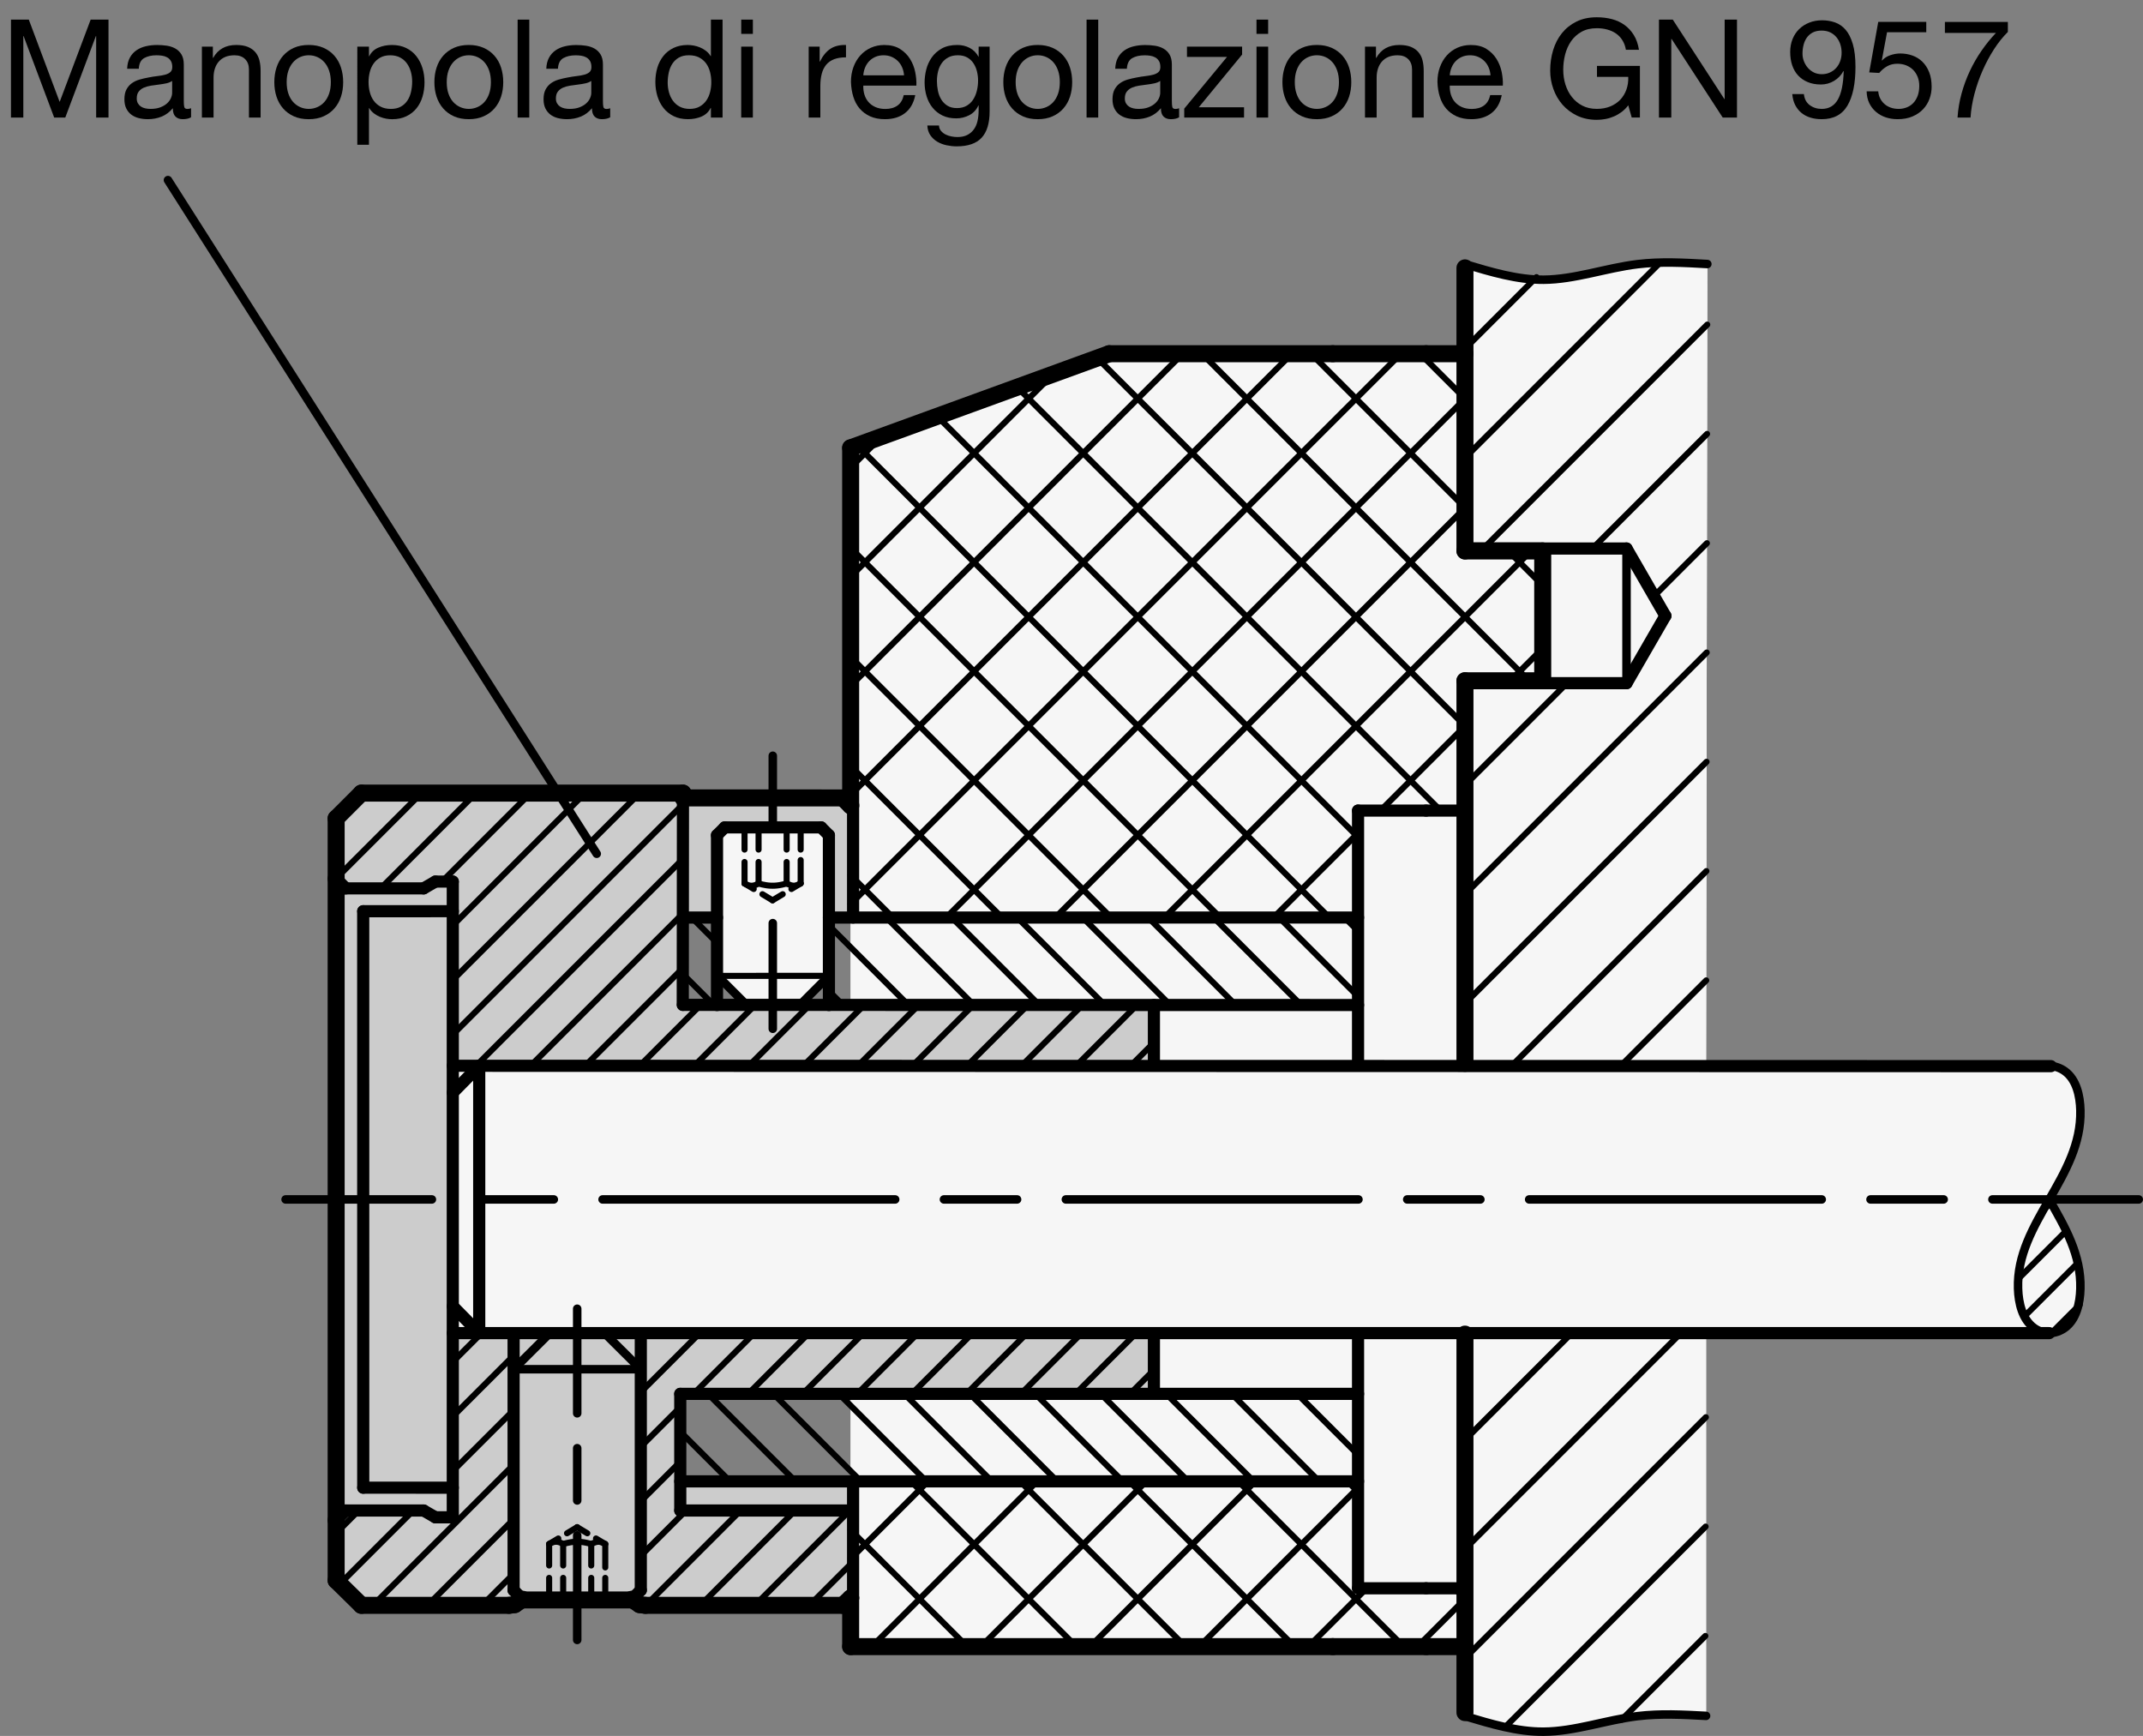 <?xml version="1.0" encoding="utf-8"?>
<!-- Generator: Adobe Illustrator 19.1.0, SVG Export Plug-In . SVG Version: 6.00 Build 0)  -->
<svg version="1.1" xmlns="http://www.w3.org/2000/svg" xmlns:xlink="http://www.w3.org/1999/xlink" x="0px" y="0px"
	 viewBox="0 0 124.992 101.24" enable-background="new 0 0 124.992 101.24" xml:space="preserve">
<rect x="0" y="0" width="124.992" height="101.24" fill="#808080" stroke="none"/>
<g id="MD_x5F_3_x5F_FUELLUNG_x5F_WS">
	<g id="POLYLINE_1_">
		<path fill="#FFFFFF" d="M85.445,77.756l0-62.35c1.422,0.474,2.896,0.778,4.39,0.906c1.445-0.065,2.879-0.288,4.275-0.666
			c1.803-0.342,3.646-0.426,5.472-0.248l-0.073,46.78l20.041-0.003c0.84,0.073,1.523,0.708,1.656,1.541
			c0.332,1.267,0.182,2.612-0.42,3.775c-0.395,0.836-0.82,1.657-1.275,2.461c0.549,0.878,1.018,1.803,1.4,2.765
			c0.406,1.029,0.526,2.148,0.347,3.239c-0.059,0.933-0.779,1.69-1.708,1.795l-20.041-0.004v22.322
			c-2.495-0.248-5.015-0.015-7.422,0.688c-2.232,0.434-4.542,0.2-6.641-0.673V77.857"/>
	</g>
	<g id="LWPOLYLINE_5_">
		<polyline fill="#FFFFFF" points="42.272,48.254 47.894,48.254 48.347,48.776 48.348,56.912 46.648,58.613 43.548,58.613 
			41.847,56.912 41.819,48.708 42.272,48.254 		"/>
	</g>
	<g id="LWPOLYLINE_6_">
		<polyline fill="#FFFFFF" points="85.445,77.756 85.445,39.702 89.98,39.702 89.98,32.132 85.445,32.132 85.445,20.628 
			83.177,20.628 77.735,20.628 64.695,20.628 49.615,26.117 49.615,62.156 26.409,62.156 26.409,77.747 49.615,77.747 
			49.615,89.794 49.615,96.03 77.735,96.03 83.177,96.03 85.445,96.03 85.445,77.888 		"/>
	</g>
</g>
<g id="MD_x5F_3_x5F_FUELLUNG_x5F_GR">
	<g id="LWPOLYLINE_3_">
		<polyline fill="#F6F6F6" points="85.445,77.756 85.445,39.702 89.98,39.702 89.98,32.132 85.445,32.132 85.445,20.628 
			83.177,20.628 77.735,20.628 64.695,20.628 49.615,26.117 49.615,62.156 26.409,62.156 26.409,77.747 49.615,77.747 
			49.615,89.794 49.615,96.03 77.735,96.03 83.177,96.03 85.445,96.03 85.445,77.888 		"/>
	</g>
	<g id="LWPOLYLINE_4_">
		<polyline fill="#F6F6F6" points="42.272,48.254 47.894,48.254 48.347,48.776 48.348,56.912 46.648,58.613 43.548,58.613 
			41.847,56.912 41.819,48.708 42.272,48.254 		"/>
	</g>
	<g id="POLYLINE">
		<path fill="#F6F6F6" d="M85.445,77.756l0-62.35c1.422,0.474,2.896,0.778,4.39,0.906c1.445-0.065,2.879-0.288,4.275-0.666
			c1.803-0.342,3.646-0.426,5.472-0.248l-0.073,46.78l20.041-0.003c0.84,0.073,1.523,0.708,1.656,1.541
			c0.332,1.267,0.182,2.612-0.42,3.775c-0.395,0.836-0.82,1.657-1.275,2.461c0.549,0.878,1.018,1.803,1.4,2.765
			c0.406,1.029,0.526,2.148,0.347,3.239c-0.059,0.933-0.779,1.69-1.708,1.795l-20.041-0.004v22.322
			c-2.495-0.248-5.015-0.015-7.422,0.688c-2.232,0.434-4.542,0.2-6.641-0.673V77.857"/>
	</g>
</g>
<g id="MD_x5F_6_x5F_COLOR_x5F_K027">
	<g id="LWPOLYLINE_2_">
		<polygon fill="#CCCCCC" points="67.303,62.156 67.303,58.613 49.161,58.613 49.036,58.613 39.867,58.604 39.834,53.511 
			41.82,53.511 41.82,48.707 42.272,48.254 47.894,48.254 48.347,48.708 48.348,53.51 49.615,53.51 49.615,46.992 49.161,46.535 
			39.834,46.534 39.834,46.253 21.08,46.254 19.606,47.728 19.606,92.175 21.08,93.623 29.537,93.623 30.024,93.581 30.522,93.309 
			33.801,93.306 36.808,93.309 37.635,93.623 38.774,93.623 40.156,93.623 40.917,93.623 49.161,93.623 49.615,93.195 
			49.615,86.392 39.677,86.392 39.677,81.29 67.303,81.29 67.303,77.747 26.409,77.747 26.409,62.156 		"/>
	</g>
</g>
<g id="MD_x5F_1_x5F_050">
	<g id="ARC">
		
			<path fill="none" stroke="#000000" stroke-width="0.709" stroke-linecap="round" stroke-linejoin="round" stroke-miterlimit="10" d="
			M19.606,87.64c0,0.25,0.203,0.454,0.454,0.454"/>
	</g>
	<g id="LINE">
		
			<line fill="none" stroke="#000000" stroke-width="0.709" stroke-linecap="round" stroke-linejoin="round" stroke-miterlimit="10" x1="19.606" y1="52.263" x2="19.606" y2="87.64"/>
	</g>
	<g id="LINE_1_">
		
			<line fill="none" stroke="#000000" stroke-width="0.709" stroke-linecap="round" stroke-linejoin="round" stroke-miterlimit="10" x1="21.186" y1="86.761" x2="21.184" y2="53.142"/>
	</g>
	<g id="LINE_2_">
		
			<line fill="none" stroke="#000000" stroke-width="0.709" stroke-linecap="round" stroke-linejoin="round" stroke-miterlimit="10" x1="26.411" y1="53.14" x2="21.186" y2="53.142"/>
	</g>
	<g id="LINE_3_">
		
			<line fill="none" stroke="#000000" stroke-width="0.709" stroke-linecap="round" stroke-linejoin="round" stroke-miterlimit="10" x1="30.522" y1="93.309" x2="29.956" y2="92.742"/>
	</g>
	<g id="LINE_4_">
		
			<line fill="none" stroke="#000000" stroke-width="0.709" stroke-linecap="round" stroke-linejoin="round" stroke-miterlimit="10" x1="37.375" y1="92.742" x2="36.808" y2="93.309"/>
	</g>
	<g id="LINE_6_">
		
			<line fill="none" stroke="#000000" stroke-width="0.709" stroke-linecap="round" stroke-linejoin="round" stroke-miterlimit="10" x1="37.375" y1="77.747" x2="37.375" y2="92.742"/>
	</g>
	<g id="LINE_7_">
		
			<line fill="none" stroke="#000000" stroke-width="0.709" stroke-linecap="round" stroke-linejoin="round" stroke-miterlimit="10" x1="29.956" y1="92.742" x2="29.956" y2="77.747"/>
	</g>
	<g id="LINE_8_">
		
			<line fill="none" stroke="#000000" stroke-width="0.709" stroke-linecap="round" stroke-linejoin="round" stroke-miterlimit="10" x1="25.396" y1="51.413" x2="24.708" y2="51.81"/>
	</g>
	<g id="LINE_9_">
		
			<line fill="none" stroke="#000000" stroke-width="0.709" stroke-linecap="round" stroke-linejoin="round" stroke-miterlimit="10" x1="20.173" y1="51.81" x2="24.708" y2="51.81"/>
	</g>
	<g id="LINE_10_">
		
			<line fill="none" stroke="#000000" stroke-width="0.709" stroke-linecap="round" stroke-linejoin="round" stroke-miterlimit="10" x1="20.173" y1="51.81" x2="19.606" y2="51.243"/>
	</g>
	<g id="LINE_14_">
		
			<line fill="none" stroke="#000000" stroke-width="0.709" stroke-linecap="round" stroke-linejoin="round" stroke-miterlimit="10" x1="26.409" y1="51.413" x2="25.396" y2="51.413"/>
	</g>
	<g id="LINE_21_">
		
			<line fill="none" stroke="#000000" stroke-width="0.709" stroke-linecap="round" stroke-linejoin="round" stroke-miterlimit="10" x1="19.606" y1="88.66" x2="20.173" y2="88.093"/>
	</g>
	<g id="LINE_22_">
		
			<line fill="none" stroke="#000000" stroke-width="0.709" stroke-linecap="round" stroke-linejoin="round" stroke-miterlimit="10" x1="24.708" y1="88.093" x2="20.06" y2="88.093"/>
	</g>
	<g id="LINE_23_">
		
			<line fill="none" stroke="#000000" stroke-width="0.709" stroke-linecap="round" stroke-linejoin="round" stroke-miterlimit="10" x1="24.708" y1="88.093" x2="25.396" y2="88.49"/>
	</g>
	<g id="LINE_24_">
		
			<line fill="none" stroke="#000000" stroke-width="0.709" stroke-linecap="round" stroke-linejoin="round" stroke-miterlimit="10" x1="25.396" y1="88.49" x2="26.409" y2="88.49"/>
	</g>
	<g id="LINE_25_">
		
			<line fill="none" stroke="#000000" stroke-width="0.709" stroke-linecap="round" stroke-linejoin="round" stroke-miterlimit="10" x1="26.409" y1="51.413" x2="26.409" y2="88.49"/>
	</g>
	<g id="LINE_31_">
		
			<line fill="none" stroke="#000000" stroke-width="0.709" stroke-linecap="round" stroke-linejoin="round" stroke-miterlimit="10" x1="119.62" y1="62.178" x2="26.409" y2="62.156"/>
	</g>
	<g id="LINE_32_">
		
			<line fill="none" stroke="#000000" stroke-width="0.709" stroke-linecap="round" stroke-linejoin="round" stroke-miterlimit="10" x1="42.272" y1="48.254" x2="47.894" y2="48.254"/>
	</g>
	<g id="LINE_33_">
		
			<line fill="none" stroke="#000000" stroke-width="0.709" stroke-linecap="round" stroke-linejoin="round" stroke-miterlimit="10" x1="47.894" y1="48.254" x2="48.347" y2="48.708"/>
	</g>
	<g id="LINE_34_">
		
			<line fill="none" stroke="#000000" stroke-width="0.709" stroke-linecap="round" stroke-linejoin="round" stroke-miterlimit="10" x1="48.347" y1="48.708" x2="48.348" y2="58.613"/>
	</g>
	<g id="LINE_35_">
		
			<line fill="none" stroke="#000000" stroke-width="0.709" stroke-linecap="round" stroke-linejoin="round" stroke-miterlimit="10" x1="41.82" y1="58.613" x2="41.82" y2="48.707"/>
	</g>
	<g id="LINE_36_">
		
			<line fill="none" stroke="#000000" stroke-width="0.709" stroke-linecap="round" stroke-linejoin="round" stroke-miterlimit="10" x1="85.445" y1="92.628" x2="83.177" y2="92.628"/>
	</g>
	<g id="LINE_39_">
		
			<line fill="none" stroke="#000000" stroke-width="0.709" stroke-linecap="round" stroke-linejoin="round" stroke-miterlimit="10" x1="83.177" y1="47.274" x2="85.445" y2="47.274"/>
	</g>
	<g id="LINE_40_">
		
			<line fill="none" stroke="#000000" stroke-width="0.709" stroke-linecap="round" stroke-linejoin="round" stroke-miterlimit="10" x1="39.831" y1="58.604" x2="79.209" y2="58.613"/>
	</g>
	<g id="LINE_41_">
		
			<line fill="none" stroke="#000000" stroke-width="0.709" stroke-linecap="round" stroke-linejoin="round" stroke-miterlimit="10" x1="79.209" y1="77.888" x2="79.209" y2="92.628"/>
	</g>
	<g id="LINE_42_">
		
			<line fill="none" stroke="#000000" stroke-width="0.709" stroke-linecap="round" stroke-linejoin="round" stroke-miterlimit="10" x1="79.209" y1="81.29" x2="39.677" y2="81.29"/>
	</g>
	<g id="LINE_43_">
		
			<line fill="none" stroke="#000000" stroke-width="0.709" stroke-linecap="round" stroke-linejoin="round" stroke-miterlimit="10" x1="79.209" y1="86.392" x2="39.677" y2="86.392"/>
	</g>
	<g id="LINE_47_">
		
			<line fill="none" stroke="#000000" stroke-width="0.709" stroke-linecap="round" stroke-linejoin="round" stroke-miterlimit="10" x1="48.348" y1="53.511" x2="79.209" y2="53.51"/>
	</g>
	<g id="LINE_49_">
		
			<line fill="none" stroke="#000000" stroke-width="0.709" stroke-linecap="round" stroke-linejoin="round" stroke-miterlimit="10" x1="49.757" y1="93.195" x2="49.757" y2="86.392"/>
	</g>
	<g id="LINE_51_">
		
			<line fill="none" stroke="#000000" stroke-width="0.709" stroke-linecap="round" stroke-linejoin="round" stroke-miterlimit="10" x1="83.177" y1="92.628" x2="79.209" y2="92.628"/>
	</g>
	<g id="LINE_53_">
		
			<line fill="none" stroke="#000000" stroke-width="0.709" stroke-linecap="round" stroke-linejoin="round" stroke-miterlimit="10" x1="79.209" y1="47.274" x2="83.177" y2="47.274"/>
	</g>
	<g id="LINE_54_">
		
			<line fill="none" stroke="#000000" stroke-width="0.709" stroke-linecap="round" stroke-linejoin="round" stroke-miterlimit="10" x1="79.209" y1="47.274" x2="79.209" y2="62.014"/>
	</g>
	<g id="LINE_56_">
		
			<line fill="none" stroke="#000000" stroke-width="0.709" stroke-linecap="round" stroke-linejoin="round" stroke-miterlimit="10" x1="89.98" y1="32.534" x2="89.98" y2="39.337"/>
	</g>
	<g id="ARC_1_">
		
			<path fill="none" stroke="#000000" stroke-width="0.709" stroke-linecap="round" stroke-linejoin="round" stroke-miterlimit="10" d="
			M20.06,51.81c-0.25,0-0.454,0.203-0.454,0.454"/>
	</g>
	<g id="LINE_57_">
		
			<line fill="none" stroke="#000000" stroke-width="0.709" stroke-linecap="round" stroke-linejoin="round" stroke-miterlimit="10" x1="39.834" y1="46.534" x2="39.822" y2="58.604"/>
	</g>
	<g id="LINE_59_">
		
			<line fill="none" stroke="#000000" stroke-width="0.709" stroke-linecap="round" stroke-linejoin="round" stroke-miterlimit="10" x1="39.677" y1="81.29" x2="39.677" y2="88.093"/>
	</g>
	<g id="LINE_61_">
		
			<line fill="none" stroke="#000000" stroke-width="0.709" stroke-linecap="round" stroke-linejoin="round" stroke-miterlimit="10" x1="67.303" y1="58.613" x2="67.303" y2="62.014"/>
	</g>
	<g id="LINE_62_">
		
			<line fill="none" stroke="#000000" stroke-width="0.709" stroke-linecap="round" stroke-linejoin="round" stroke-miterlimit="10" x1="67.303" y1="77.888" x2="67.303" y2="81.29"/>
	</g>
	<g id="LINE_63_">
		
			<line fill="none" stroke="#000000" stroke-width="0.709" stroke-linecap="round" stroke-linejoin="round" stroke-miterlimit="10" x1="26.411" y1="86.762" x2="21.186" y2="86.761"/>
	</g>
	<g id="LINE_64_">
		
			<line fill="none" stroke="#000000" stroke-width="0.709" stroke-linecap="round" stroke-linejoin="round" stroke-miterlimit="10" x1="49.757" y1="46.917" x2="49.757" y2="53.51"/>
	</g>
	<g id="LINE_67_">
		
			<line fill="none" stroke="#000000" stroke-width="0.709" stroke-linecap="round" stroke-linejoin="round" stroke-miterlimit="10" x1="42.272" y1="48.254" x2="41.819" y2="48.708"/>
	</g>
	<g id="LINE_69_">
		
			<line fill="none" stroke="#000000" stroke-width="0.709" stroke-linecap="round" stroke-linejoin="round" stroke-miterlimit="10" x1="26.409" y1="76.181" x2="27.951" y2="77.747"/>
	</g>
	<g id="LINE_70_">
		
			<line fill="none" stroke="#000000" stroke-width="0.709" stroke-linecap="round" stroke-linejoin="round" stroke-miterlimit="10" x1="39.677" y1="88.093" x2="49.615" y2="88.093"/>
	</g>
	<g id="LINE_96_">
		
			<line fill="none" stroke="#000000" stroke-width="0.709" stroke-linecap="round" stroke-linejoin="round" stroke-miterlimit="10" x1="119.523" y1="77.747" x2="26.409" y2="77.747"/>
	</g>
	<g id="LINE_109_">
		
			<line fill="none" stroke="#000000" stroke-width="0.709" stroke-linecap="round" stroke-linejoin="round" stroke-miterlimit="10" x1="94.868" y1="39.843" x2="85.443" y2="39.843"/>
	</g>
	<g id="LINE_110_">
		
			<line fill="none" stroke="#000000" stroke-width="0.709" stroke-linecap="round" stroke-linejoin="round" stroke-miterlimit="10" x1="97.135" y1="35.916" x2="94.868" y2="39.843"/>
	</g>
	<g id="LINE_111_">
		
			<line fill="none" stroke="#000000" stroke-width="0.709" stroke-linecap="round" stroke-linejoin="round" stroke-miterlimit="10" x1="94.868" y1="31.989" x2="97.135" y2="35.916"/>
	</g>
	<g id="LINE_112_">
		
			<line fill="none" stroke="#000000" stroke-width="0.709" stroke-linecap="round" stroke-linejoin="round" stroke-miterlimit="10" x1="85.443" y1="31.989" x2="94.868" y2="31.989"/>
	</g>
	<g id="LINE_114_">
		
			<line fill="none" stroke="#000000" stroke-width="0.709" stroke-linecap="round" stroke-linejoin="round" stroke-miterlimit="10" x1="27.951" y1="62.156" x2="27.951" y2="77.747"/>
	</g>
	<g id="LINE_115_">
		
			<line fill="none" stroke="#000000" stroke-width="0.709" stroke-linecap="round" stroke-linejoin="round" stroke-miterlimit="10" x1="26.409" y1="63.722" x2="27.951" y2="62.156"/>
	</g>
	<g id="LINE_116_">
		
			<line fill="none" stroke="#000000" stroke-width="0.709" stroke-linecap="round" stroke-linejoin="round" stroke-miterlimit="10" x1="41.82" y1="53.511" x2="39.834" y2="53.511"/>
	</g>
</g>
<g id="MD_x5F_2_x5F_SCHRAFFUR">
	<g id="HATCH">
		<path fill-rule="evenodd" clip-rule="evenodd" fill="none" d="M39.831,53.51l0.011-0.754l-0.009-6.222l0-0.286L21.08,46.254
			l-1.474,1.474v3.515l0.567,0.567h4.535l0.687-0.397h1.013v10.743h40.894v-3.543H49.161h-1.533l-7.797,0V53.51L39.831,53.51z
			 M67.303,77.747H41.82l-1.918,3.543h27.402V77.747L67.303,77.747z M29.956,77.747h-3.546V88.49h-1.013l-0.687-0.397h-4.535
			l-0.567,0.567v3.515l1.474,1.448l8.945-0.042l0.498-0.272l-0.567-0.567V77.747L29.956,77.747z M49.615,88.093h-9.938V81.29
			l2.143-3.543h-4.444v14.995l-0.567,0.567l0.827,0.314h3.282h8.244l0.454-0.427V88.093L49.615,88.093z"/>
		
			<path fill="none" stroke="#000000" stroke-width="0.354" stroke-linecap="round" stroke-linejoin="round" stroke-miterlimit="10" d="
			M19.606,48.045l1.791-1.791 M19.606,51.227l4.974-4.974 M22.205,51.81l5.558-5.558 M25.784,51.413l5.162-5.162 M26.409,53.97
			l7.72-7.72 M26.409,57.152l10.903-10.903 M26.409,60.334l13.425-13.425 M27.769,62.156l12.07-12.07 M30.951,62.156l8.884-8.884
			 M34.133,62.156l5.699-5.699 M37.315,62.156l3.544-3.544 M40.497,62.156l3.544-3.544 M26.409,79.425l1.679-1.679 M43.679,62.156
			l3.543-3.543 M19.606,89.411l1.318-1.318 M26.409,82.607l3.546-3.546 M46.86,62.156l3.543-3.543 M19.817,92.382l4.289-4.289
			 M26.409,85.789l3.546-3.546 M50.042,62.156l3.543-3.543 M21.761,93.619l8.194-8.194 M24.958,93.604l4.997-4.997 M37.375,78.005
			l0.259-0.259 M37.375,81.187l3.44-3.44 M53.224,62.156l3.543-3.543 M56.406,62.156l3.543-3.543 M28.155,93.589l1.8-1.8
			 M37.375,84.369l2.302-2.302 M40.455,81.29l3.543-3.543 M59.588,62.156l3.543-3.543 M37.375,87.551l2.302-2.302 M43.637,81.29
			l3.543-3.543 M62.77,62.156l3.543-3.543 M37.375,90.733l2.64-2.64 M46.819,81.29l3.543-3.543 M65.952,62.156l1.351-1.351
			 M37.668,93.623l5.529-5.529 M40.85,93.623l5.529-5.529 M50,81.29l3.543-3.543 M53.182,81.29l3.543-3.543 M44.032,93.623
			l5.529-5.529 M56.364,81.29l3.543-3.543 M47.214,93.623l2.401-2.401 M59.546,81.29l3.543-3.543 M62.728,81.29l3.543-3.543
			 M65.91,81.29l1.393-1.393"/>
	</g>
	<g id="HATCH_1_">
		<rect x="39.831" y="53.511" fill-rule="evenodd" clip-rule="evenodd" fill="none" width="1.988" height="5.093"/>
		
			<path fill="none" stroke="#000000" stroke-width="0.354" stroke-linecap="round" stroke-linejoin="round" stroke-miterlimit="10" d="
			M41.622,58.604l-1.791-1.791 M41.82,54.983l-1.473-1.473"/>
	</g>
	<g id="HATCH_2_">
		
			<line fill="none" stroke="#000000" stroke-width="0.354" stroke-linecap="round" stroke-linejoin="round" stroke-miterlimit="10" x1="119.262" y1="70.492" x2="119.64" y2="70.114"/>
		
			<line fill="none" stroke="#000000" stroke-width="0.354" stroke-linecap="round" stroke-linejoin="round" stroke-miterlimit="10" x1="117.746" y1="74.553" x2="120.528" y2="71.772"/>
		
			<line fill="none" stroke="#000000" stroke-width="0.354" stroke-linecap="round" stroke-linejoin="round" stroke-miterlimit="10" x1="118.045" y1="76.8" x2="121.208" y2="73.638"/>
		
			<line fill="none" stroke="#000000" stroke-width="0.354" stroke-linecap="round" stroke-linejoin="round" stroke-miterlimit="10" x1="119.512" y1="77.879" x2="121.306" y2="76.085"/>
	</g>
	<g id="HATCH_3_">
		<path fill-rule="evenodd" clip-rule="evenodd" fill="none" d="M79.209,53.51l-30.861,0v5.102l30.861,0V53.51L79.209,53.51z
			 M79.209,81.29H39.677v5.102h9.484h28.573h1.474V81.29L79.209,81.29z"/>
		
			<path fill="none" stroke="#000000" stroke-width="0.354" stroke-linecap="round" stroke-linejoin="round" stroke-miterlimit="10" d="
			M42.577,86.392l-2.9-2.9 M46.395,86.392l-5.102-5.102 M50.213,86.392l-5.102-5.102 M54.032,86.392l-5.102-5.102 M57.85,86.392
			l-5.102-5.102 M61.668,86.392l-5.102-5.102 M65.487,86.392l-5.102-5.102 M69.305,86.392l-5.102-5.102 M73.124,86.392l-5.102-5.102
			 M76.942,86.392L71.84,81.29 M49.162,58.613l-0.814-0.814 M79.209,84.841l-3.551-3.551 M52.981,58.613l-4.633-4.633
			 M56.799,58.613l-5.102-5.102 M60.617,58.613l-5.102-5.102 M64.436,58.613l-5.102-5.102 M68.254,58.613l-5.102-5.102
			 M72.073,58.613L66.97,53.51 M75.891,58.613l-5.102-5.102 M79.209,58.112l-4.602-4.602 M79.209,54.294l-0.783-0.783"/>
	</g>
	<g id="HATCH_4_">
		<path fill-rule="evenodd" clip-rule="evenodd" fill="none" d="M85.445,100.085c2.288,0.937,4.813,1.132,7.217,0.555
			c2.209-0.615,4.513-0.809,6.794-0.57l0.052-22.323H85.445V100.085L85.445,100.085z M85.445,62.158l14.063,0.027l0.073-46.787
			c-1.659-0.156-3.331-0.105-4.978,0.151c-1.082,0.23-2.167,0.449-3.254,0.657c-2.003,0.175-4.02-0.098-5.904-0.799l0,16.583h9.423
			l2.267,3.927l-2.267,3.927h-9.423L85.445,62.158L85.445,62.158z"/>
		
			<path fill="none" stroke="#000000" stroke-width="0.354" stroke-linecap="round" stroke-linejoin="round" stroke-miterlimit="10" d="
			M85.445,20.335l4.172-4.172 M85.445,26.699l11.354-11.354 M86.519,31.989l13.057-13.057 M92.883,31.989l6.683-6.683
			 M85.445,45.791l5.948-5.948 M96.471,34.765l3.085-3.085 M85.445,52.155l14.101-14.101 M85.445,58.519l14.091-14.091
			 M88.164,62.164l11.362-11.362 M94.516,62.176l5-5 M85.445,83.975l6.228-6.228 M85.445,90.339l12.592-12.592 M85.445,96.703
			l14.052-14.052 M87.752,100.76l11.73-11.73 M94.58,100.295l4.886-4.886"/>
	</g>
	<g id="HATCH_5_">
		<path fill-rule="evenodd" clip-rule="evenodd" fill="none" d="M77.735,20.628H64.695l-15.08,5.489v5.85v4.535v4.535v9.071v3.543
			h28.12V20.628L77.735,20.628z M89.98,32.132h-4.535v-1.015V20.628h-2.268h-5.443V53.51h1.474v-6.236h3.969h2.268v-6.52v-1.053
			h4.535V32.132L89.98,32.132z M79.209,86.251H49.615v3.543v6.236h35.83v-3.402h-6.236V86.251L79.209,86.251z"/>
		
			<path fill="none" stroke="#000000" stroke-width="0.354" stroke-linecap="round" stroke-linejoin="round" stroke-miterlimit="10" d="
			M49.615,27.265l1.805-1.805 M49.615,33.629l11.811-11.811 M49.615,39.993L68.98,20.628 M49.615,46.357l25.729-25.729
			 M49.615,52.721l28.12-28.12 M77.735,24.602l3.973-3.973 M55.048,53.652l22.687-22.687 M61.412,53.652l16.323-16.323
			 M77.735,30.966l7.71-7.71 M77.735,37.329l7.71-7.71 M67.776,53.652l9.959-9.959 M77.735,43.693l11.561-11.561 M74.14,53.652
			l3.595-3.595 M77.735,50.057l1.474-1.474 M80.518,47.274l4.927-4.927 M88.09,39.702l1.89-1.89 M49.615,90.905l4.654-4.654
			 M50.854,96.03l9.78-9.78 M57.218,96.03l9.78-9.78 M63.582,96.03l9.78-9.78 M69.946,96.03l9.263-9.263 M76.31,96.03l3.402-3.402
			 M82.674,96.03l2.771-2.771 M50.048,96.03l-0.433-0.433 M56.412,96.03l-6.797-6.797 M62.776,96.03l-9.78-9.78 M69.14,96.03
			l-9.78-9.78 M75.504,96.03l-9.78-9.78 M81.868,96.03l-9.78-9.78 M85.445,93.243l-0.615-0.615 M79.209,87.007l-0.756-0.756
			 M52.218,53.652l-2.603-2.603 M58.582,53.652l-8.967-8.967 M64.946,53.652L49.615,38.321 M71.31,53.652L49.615,31.957
			 M77.674,53.652L49.999,25.978 M79.209,48.823l-1.474-1.474 M77.735,47.349l-23.07-23.07 M84.023,47.274l-6.289-6.289
			 M77.735,40.985L59.33,22.581 M85.445,42.332l-7.71-7.71 M77.735,34.621L63.996,20.883 M89.179,39.702L77.735,28.257
			 M77.735,28.257l-7.629-7.629 M89.98,34.139l-2.007-2.007 M85.445,29.604l-7.71-7.71 M77.735,21.893l-1.265-1.265 M85.445,23.24
			l-2.611-2.611"/>
	</g>
</g>
<g id="MD_x5F_1_x5F_035">
	<g id="LINE_5_">
		
			<line fill="none" stroke="#000000" stroke-width="0.496" stroke-linecap="round" stroke-linejoin="round" stroke-miterlimit="10" x1="29.956" y1="79.854" x2="31.931" y2="77.888"/>
	</g>
	<g id="LINE_65_">
		
			<line fill="none" stroke="#000000" stroke-width="0.496" stroke-linecap="round" stroke-linejoin="round" stroke-miterlimit="10" x1="46.648" y1="58.613" x2="48.348" y2="56.912"/>
	</g>
	<g id="LINE_66_">
		
			<line fill="none" stroke="#000000" stroke-width="0.496" stroke-linecap="round" stroke-linejoin="round" stroke-miterlimit="10" x1="41.847" y1="56.912" x2="43.548" y2="58.613"/>
	</g>
	<g id="LINE_68_">
		
			<line fill="none" stroke="#000000" stroke-width="0.496" stroke-linecap="round" stroke-linejoin="round" stroke-miterlimit="10" x1="37.375" y1="79.854" x2="35.399" y2="77.888"/>
	</g>
	<g id="LINE_101_">
		
			<line fill="none" stroke="#000000" stroke-width="0.496" stroke-linecap="round" stroke-linejoin="round" stroke-miterlimit="10" x1="29.956" y1="79.854" x2="37.375" y2="79.854"/>
	</g>
	<g id="LINE_108_">
		
			<line fill="none" stroke="#000000" stroke-width="0.496" stroke-linecap="round" stroke-linejoin="round" stroke-miterlimit="10" x1="94.868" y1="39.843" x2="94.868" y2="31.989"/>
	</g>
	<g id="SPLINE_6_">
		
			<path fill="none" stroke="#000000" stroke-width="0.496" stroke-linecap="round" stroke-linejoin="round" stroke-miterlimit="10" d="
			M85.445,15.406c1.528,0.458,3.056,0.917,4.586,0.907c1.82-0.011,3.642-0.684,5.485-0.907c1.348-0.163,2.707-0.086,4.066-0.008"/>
	</g>
	<g id="SPLINE_7_">
		
			<path fill="none" stroke="#000000" stroke-width="0.496" stroke-linecap="round" stroke-linejoin="round" stroke-miterlimit="10" d="
			M85.445,100.085c1.528,0.458,3.056,0.917,4.586,0.907c1.82-0.011,3.642-0.684,5.485-0.907c1.324-0.16,2.658-0.088,3.992-0.016"/>
	</g>
	<g id="SPLINE_8_">
		
			<path fill="none" stroke="#000000" stroke-width="0.496" stroke-linecap="round" stroke-linejoin="round" stroke-miterlimit="10" d="
			M119.523,62.164c0.323,0,0.656,0.121,0.918,0.312c0.664,0.484,0.879,1.416,0.9,2.285c0.046,1.946-0.882,3.568-1.818,5.194
			c-0.936,1.626-1.879,3.255-1.818,5.194c0.027,0.868,0.256,1.798,0.918,2.285c0.256,0.188,0.577,0.311,0.9,0.312
			c0.328,0.002,0.658-0.121,0.918-0.312c0.66-0.486,0.878-1.417,0.9-2.285c0.05-1.944-0.884-3.569-1.818-5.194"/>
	</g>
</g>
<g id="MD_x5F_1_x5F_070">
	<g id="LINE_11_">
		
			<line fill="none" stroke="#000000" stroke-width="0.992" stroke-linecap="round" stroke-linejoin="round" stroke-miterlimit="10" x1="19.606" y1="47.728" x2="19.606" y2="51.243"/>
	</g>
	<g id="LINE_12_">
		
			<line fill="none" stroke="#000000" stroke-width="0.992" stroke-linecap="round" stroke-linejoin="round" stroke-miterlimit="10" x1="21.08" y1="46.254" x2="19.606" y2="47.728"/>
	</g>
	<g id="LINE_13_">
		
			<line fill="none" stroke="#000000" stroke-width="0.992" stroke-linecap="round" stroke-linejoin="round" stroke-miterlimit="10" x1="21.08" y1="46.254" x2="39.83" y2="46.254"/>
	</g>
	<g id="LINE_15_">
		
			<line fill="none" stroke="#000000" stroke-width="0.992" stroke-linecap="round" stroke-linejoin="round" stroke-miterlimit="10" x1="37.635" y1="93.623" x2="37.306" y2="93.581"/>
	</g>
	<g id="LINE_16_">
		
			<line fill="none" stroke="#000000" stroke-width="0.992" stroke-linecap="round" stroke-linejoin="round" stroke-miterlimit="10" x1="37.306" y1="93.581" x2="36.847" y2="93.27"/>
	</g>
	<g id="LINE_17_">
		
			<line fill="none" stroke="#000000" stroke-width="0.992" stroke-linecap="round" stroke-linejoin="round" stroke-miterlimit="10" x1="30.484" y1="93.27" x2="30.024" y2="93.581"/>
	</g>
	<g id="LINE_18_">
		
			<line fill="none" stroke="#000000" stroke-width="0.992" stroke-linecap="round" stroke-linejoin="round" stroke-miterlimit="10" x1="30.024" y1="93.581" x2="29.696" y2="93.623"/>
	</g>
	<g id="LINE_19_">
		
			<line fill="none" stroke="#000000" stroke-width="0.992" stroke-linecap="round" stroke-linejoin="round" stroke-miterlimit="10" x1="19.606" y1="92.175" x2="21.08" y2="93.623"/>
	</g>
	<g id="LINE_20_">
		
			<line fill="none" stroke="#000000" stroke-width="0.992" stroke-linecap="round" stroke-linejoin="round" stroke-miterlimit="10" x1="19.606" y1="88.66" x2="19.606" y2="92.175"/>
	</g>
	<g id="LINE_26_">
		
			<line fill="none" stroke="#000000" stroke-width="0.992" stroke-linecap="round" stroke-linejoin="round" stroke-miterlimit="10" x1="19.606" y1="88.66" x2="19.606" y2="51.243"/>
	</g>
	<g id="LWPOLYLINE">
		
			<polyline fill="none" stroke="#000000" stroke-width="0.992" stroke-linecap="round" stroke-linejoin="round" stroke-miterlimit="10" points="
			49.615,46.992 49.457,46.832 49.161,46.535 		"/>
	</g>
	<g id="LINE_27_">
		
			<line fill="none" stroke="#000000" stroke-width="0.992" stroke-linecap="round" stroke-linejoin="round" stroke-miterlimit="10" x1="49.615" y1="93.195" x2="49.161" y2="93.623"/>
	</g>
	<g id="LINE_28_">
		
			<line fill="none" stroke="#000000" stroke-width="0.992" stroke-linecap="round" stroke-linejoin="round" stroke-miterlimit="10" x1="21.08" y1="93.623" x2="29.696" y2="93.623"/>
	</g>
	<g id="LINE_29_">
		
			<line fill="none" stroke="#000000" stroke-width="0.992" stroke-linecap="round" stroke-linejoin="round" stroke-miterlimit="10" x1="37.635" y1="93.623" x2="49.161" y2="93.623"/>
	</g>
	<g id="LINE_30_">
		
			<line fill="none" stroke="#000000" stroke-width="0.992" stroke-linecap="round" stroke-linejoin="round" stroke-miterlimit="10" x1="49.161" y1="46.535" x2="39.834" y2="46.534"/>
	</g>
	<g id="LINE_37_">
		
			<line fill="none" stroke="#000000" stroke-width="0.992" stroke-linecap="round" stroke-linejoin="round" stroke-miterlimit="10" x1="83.177" y1="96.03" x2="85.445" y2="96.03"/>
	</g>
	<g id="LINE_38_">
		
			<line fill="none" stroke="#000000" stroke-width="0.992" stroke-linecap="round" stroke-linejoin="round" stroke-miterlimit="10" x1="85.445" y1="20.628" x2="83.177" y2="20.628"/>
	</g>
	<g id="LINE_44_">
		
			<line fill="none" stroke="#000000" stroke-width="0.992" stroke-linecap="round" stroke-linejoin="round" stroke-miterlimit="10" x1="49.615" y1="46.992" x2="49.615" y2="26.117"/>
	</g>
	<g id="LINE_45_">
		
			<line fill="none" stroke="#000000" stroke-width="0.992" stroke-linecap="round" stroke-linejoin="round" stroke-miterlimit="10" x1="64.695" y1="20.628" x2="49.615" y2="26.117"/>
	</g>
	<g id="LINE_46_">
		
			<line fill="none" stroke="#000000" stroke-width="0.992" stroke-linecap="round" stroke-linejoin="round" stroke-miterlimit="10" x1="77.735" y1="20.628" x2="64.695" y2="20.628"/>
	</g>
	<g id="LINE_48_">
		
			<line fill="none" stroke="#000000" stroke-width="0.992" stroke-linecap="round" stroke-linejoin="round" stroke-miterlimit="10" x1="49.615" y1="96.03" x2="77.735" y2="96.03"/>
	</g>
	<g id="LINE_50_">
		
			<line fill="none" stroke="#000000" stroke-width="0.992" stroke-linecap="round" stroke-linejoin="round" stroke-miterlimit="10" x1="49.615" y1="96.03" x2="49.615" y2="93.195"/>
	</g>
	<g id="LINE_52_">
		
			<line fill="none" stroke="#000000" stroke-width="0.992" stroke-linecap="round" stroke-linejoin="round" stroke-miterlimit="10" x1="77.735" y1="96.03" x2="83.177" y2="96.03"/>
	</g>
	<g id="LINE_55_">
		
			<line fill="none" stroke="#000000" stroke-width="0.992" stroke-linecap="round" stroke-linejoin="round" stroke-miterlimit="10" x1="83.177" y1="20.628" x2="77.735" y2="20.628"/>
	</g>
	<g id="LINE_58_">
		
			<line fill="none" stroke="#000000" stroke-width="0.992" stroke-linecap="round" stroke-linejoin="round" stroke-miterlimit="10" x1="39.83" y1="46.46" x2="39.83" y2="46.254"/>
	</g>
	<g id="LINE_89_">
		
			<line fill="none" stroke="#000000" stroke-width="0.992" stroke-linecap="round" stroke-linejoin="round" stroke-miterlimit="10" x1="30.522" y1="93.309" x2="36.808" y2="93.309"/>
	</g>
	<g id="LINE_106_">
		
			<line fill="none" stroke="#000000" stroke-width="0.992" stroke-linecap="round" stroke-linejoin="round" stroke-miterlimit="10" x1="85.445" y1="15.622" x2="85.445" y2="32.131"/>
	</g>
	<g id="LINE_107_">
		
			<line fill="none" stroke="#000000" stroke-width="0.992" stroke-linecap="round" stroke-linejoin="round" stroke-miterlimit="10" x1="85.445" y1="39.702" x2="85.445" y2="62.014"/>
	</g>
	<g id="LINE_113_">
		
			<line fill="none" stroke="#000000" stroke-width="0.992" stroke-linecap="round" stroke-linejoin="round" stroke-miterlimit="10" x1="85.445" y1="99.879" x2="85.445" y2="77.805"/>
	</g>
	<g id="LINE_117_">
		
			<line fill="none" stroke="#000000" stroke-width="0.992" stroke-linecap="round" stroke-linejoin="round" stroke-miterlimit="10" x1="85.445" y1="32.132" x2="89.98" y2="32.132"/>
	</g>
	<g id="LINE_118_">
		
			<line fill="none" stroke="#000000" stroke-width="0.992" stroke-linecap="round" stroke-linejoin="round" stroke-miterlimit="10" x1="89.98" y1="39.702" x2="89.98" y2="32.132"/>
	</g>
	<g id="LINE_119_">
		
			<line fill="none" stroke="#000000" stroke-width="0.992" stroke-linecap="round" stroke-linejoin="round" stroke-miterlimit="10" x1="89.98" y1="39.702" x2="85.445" y2="39.702"/>
	</g>
</g>
<g id="MD_x5F_2_x5F_MITTELLINIE">
	<g id="LINE_60_">
		<path d="M33.666,95.89c-0.137,0-0.248-0.111-0.248-0.248v-6.101c0-0.137,0.111-0.248,0.248-0.248s0.248,0.111,0.248,0.248v6.101
			C33.914,95.778,33.803,95.89,33.666,95.89z M33.666,87.756c-0.137,0-0.248-0.111-0.248-0.248v-3.05
			c0-0.137,0.111-0.248,0.248-0.248s0.248,0.111,0.248,0.248v3.05C33.914,87.645,33.803,87.756,33.666,87.756z M33.666,82.673
			c-0.137,0-0.248-0.111-0.248-0.248v-6.1c0-0.137,0.111-0.248,0.248-0.248s0.248,0.111,0.248,0.248v6.1
			C33.914,82.562,33.803,82.673,33.666,82.673z"/>
	</g>
	<g id="LINE_97_">
		<path d="M45.073,48.502c-0.137,0-0.248-0.111-0.248-0.248v-4.179c0-0.137,0.111-0.248,0.248-0.248s0.248,0.111,0.248,0.248v4.179
			C45.321,48.391,45.21,48.502,45.073,48.502z"/>
	</g>
	<g id="LINE_98_">
		<path d="M45.073,60.247c-0.137,0-0.248-0.111-0.248-0.248v-6.163c0-0.137,0.111-0.248,0.248-0.248s0.248,0.111,0.248,0.248v6.163
			C45.321,60.136,45.21,60.247,45.073,60.247z"/>
	</g>
	<g id="LINE_99_">
		<path d="M124.744,70.199h-8.534c-0.137,0-0.248-0.111-0.248-0.248s0.111-0.248,0.248-0.248h8.534c0.137,0,0.248,0.111,0.248,0.248
			S124.88,70.199,124.744,70.199z M113.366,70.199h-4.267c-0.137,0-0.248-0.111-0.248-0.248s0.111-0.248,0.248-0.248h4.267
			c0.137,0,0.248,0.111,0.248,0.248S113.502,70.199,113.366,70.199z M106.254,70.199H89.189c-0.137,0-0.248-0.111-0.248-0.248
			s0.111-0.248,0.248-0.248h17.065c0.137,0,0.248,0.111,0.248,0.248S106.391,70.199,106.254,70.199z M86.344,70.199h-4.267
			c-0.137,0-0.248-0.111-0.248-0.248s0.111-0.248,0.248-0.248h4.267c0.137,0,0.248,0.111,0.248,0.248S86.481,70.199,86.344,70.199z
			 M79.234,70.199H62.167c-0.137,0-0.248-0.111-0.248-0.248s0.111-0.248,0.248-0.248h17.066c0.137,0,0.248,0.111,0.248,0.248
			S79.371,70.199,79.234,70.199z M59.323,70.199h-4.267c-0.137,0-0.248-0.111-0.248-0.248s0.111-0.248,0.248-0.248h4.267
			c0.137,0,0.248,0.111,0.248,0.248S59.46,70.199,59.323,70.199z M52.212,70.199H35.146c-0.137,0-0.248-0.111-0.248-0.248
			s0.111-0.248,0.248-0.248h17.066c0.137,0,0.248,0.111,0.248,0.248S52.35,70.199,52.212,70.199z M32.302,70.199h-4.267
			c-0.137,0-0.248-0.111-0.248-0.248s0.111-0.248,0.248-0.248h4.267c0.137,0,0.248,0.111,0.248,0.248S32.439,70.199,32.302,70.199z
			 M25.191,70.199h-8.533c-0.137,0-0.248-0.111-0.248-0.248s0.111-0.248,0.248-0.248h8.533c0.137,0,0.248,0.111,0.248,0.248
			S25.329,70.199,25.191,70.199z"/>
	</g>
</g>
<g id="MD_x5F_1_x5F_025">
	<g id="SPLINE">
		
			<path fill="none" stroke="#000000" stroke-width="0.354" stroke-linecap="round" stroke-linejoin="round" stroke-miterlimit="10" d="
			M44.244,51.524c-0.053,0.029-0.106,0.059-0.16,0.081c-0.036,0.015-0.072,0.026-0.109,0.035c-0.038,0.009-0.075,0.014-0.113,0.016
			c-0.019,0.001-0.039,0.001-0.058,0c-0.032-0.002-0.063-0.006-0.095-0.013c-0.031-0.007-0.063-0.016-0.094-0.027
			c-0.031-0.011-0.062-0.024-0.093-0.039c-0.032-0.016-0.064-0.034-0.096-0.052"/>
	</g>
	<g id="LINE_71_">
		
			<line fill="none" stroke="#000000" stroke-width="0.354" stroke-linecap="round" stroke-linejoin="round" stroke-miterlimit="10" x1="43.426" y1="51.524" x2="43.961" y2="51.846"/>
	</g>
	<g id="LINE_72_">
		
			<line fill="none" stroke="#000000" stroke-width="0.354" stroke-linecap="round" stroke-linejoin="round" stroke-miterlimit="10" x1="44.469" y1="52.15" x2="45.062" y2="52.507"/>
	</g>
	<g id="LINE_73_">
		
			<line fill="none" stroke="#000000" stroke-width="0.354" stroke-linecap="round" stroke-linejoin="round" stroke-miterlimit="10" x1="46.699" y1="51.524" x2="46.699" y2="50.159"/>
	</g>
	<g id="LINE_74_">
		
			<line fill="none" stroke="#000000" stroke-width="0.354" stroke-linecap="round" stroke-linejoin="round" stroke-miterlimit="10" x1="46.699" y1="49.548" x2="46.699" y2="48.254"/>
	</g>
	<g id="LINE_75_">
		
			<line fill="none" stroke="#000000" stroke-width="0.354" stroke-linecap="round" stroke-linejoin="round" stroke-miterlimit="10" x1="43.426" y1="51.524" x2="43.426" y2="50.271"/>
	</g>
	<g id="LINE_76_">
		
			<line fill="none" stroke="#000000" stroke-width="0.354" stroke-linecap="round" stroke-linejoin="round" stroke-miterlimit="10" x1="43.426" y1="49.548" x2="43.426" y2="48.254"/>
	</g>
	<g id="SPLINE_1_">
		
			<path fill="none" stroke="#000000" stroke-width="0.354" stroke-linecap="round" stroke-linejoin="round" stroke-miterlimit="10" d="
			M44.244,51.524c0.039,0.011,0.077,0.023,0.116,0.033c0.039,0.01,0.078,0.02,0.118,0.029c0.067,0.015,0.135,0.029,0.203,0.039
			c0.034,0.005,0.068,0.01,0.102,0.014c0.034,0.004,0.069,0.007,0.103,0.01c0.034,0.003,0.069,0.004,0.103,0.005
			c0.034,0.001,0.069,0.001,0.103,0.001c0.037,0,0.073-0.002,0.11-0.004c0.037-0.002,0.073-0.005,0.11-0.009
			c0.048-0.005,0.096-0.011,0.143-0.019c0.048-0.008,0.095-0.017,0.142-0.027s0.094-0.021,0.141-0.033
			c0.048-0.012,0.095-0.026,0.143-0.04"/>
	</g>
	<g id="SPLINE_2_">
		
			<path fill="none" stroke="#000000" stroke-width="0.354" stroke-linecap="round" stroke-linejoin="round" stroke-miterlimit="10" d="
			M45.881,51.524c0.147,0.069,0.294,0.138,0.44,0.131c0.126-0.006,0.252-0.068,0.378-0.131"/>
	</g>
	<g id="LINE_77_">
		
			<line fill="none" stroke="#000000" stroke-width="0.354" stroke-linecap="round" stroke-linejoin="round" stroke-miterlimit="10" x1="46.694" y1="51.524" x2="46.159" y2="51.846"/>
	</g>
	<g id="LINE_78_">
		
			<line fill="none" stroke="#000000" stroke-width="0.354" stroke-linecap="round" stroke-linejoin="round" stroke-miterlimit="10" x1="45.652" y1="52.15" x2="45.058" y2="52.507"/>
	</g>
	<g id="LINE_79_">
		
			<line fill="none" stroke="#000000" stroke-width="0.354" stroke-linecap="round" stroke-linejoin="round" stroke-miterlimit="10" x1="44.244" y1="51.524" x2="44.244" y2="50.271"/>
	</g>
	<g id="LINE_80_">
		
			<line fill="none" stroke="#000000" stroke-width="0.354" stroke-linecap="round" stroke-linejoin="round" stroke-miterlimit="10" x1="44.244" y1="49.548" x2="44.244" y2="48.254"/>
	</g>
	<g id="LINE_81_">
		
			<line fill="none" stroke="#000000" stroke-width="0.354" stroke-linecap="round" stroke-linejoin="round" stroke-miterlimit="10" x1="45.881" y1="51.524" x2="45.881" y2="50.271"/>
	</g>
	<g id="LINE_82_">
		
			<line fill="none" stroke="#000000" stroke-width="0.354" stroke-linecap="round" stroke-linejoin="round" stroke-miterlimit="10" x1="45.881" y1="49.548" x2="45.881" y2="48.254"/>
	</g>
	<g id="SPLINE_3_">
		
			<path fill="none" stroke="#000000" stroke-width="0.354" stroke-linecap="round" stroke-linejoin="round" stroke-miterlimit="10" d="
			M32.847,90.046c-0.053-0.029-0.106-0.059-0.16-0.081c-0.036-0.015-0.072-0.026-0.109-0.035c-0.038-0.009-0.075-0.014-0.113-0.016
			c-0.019-0.001-0.039-0.001-0.058,0c-0.032,0.002-0.063,0.006-0.095,0.013c-0.031,0.007-0.063,0.016-0.094,0.027
			c-0.031,0.011-0.062,0.024-0.093,0.039c-0.032,0.016-0.064,0.034-0.096,0.052"/>
	</g>
	<g id="LINE_83_">
		
			<line fill="none" stroke="#000000" stroke-width="0.354" stroke-linecap="round" stroke-linejoin="round" stroke-miterlimit="10" x1="32.029" y1="90.046" x2="32.564" y2="89.724"/>
	</g>
	<g id="LINE_84_">
		
			<line fill="none" stroke="#000000" stroke-width="0.354" stroke-linecap="round" stroke-linejoin="round" stroke-miterlimit="10" x1="33.072" y1="89.42" x2="33.665" y2="89.063"/>
	</g>
	<g id="LINE_85_">
		
			<line fill="none" stroke="#000000" stroke-width="0.354" stroke-linecap="round" stroke-linejoin="round" stroke-miterlimit="10" x1="35.302" y1="90.046" x2="35.302" y2="91.411"/>
	</g>
	<g id="LINE_86_">
		
			<line fill="none" stroke="#000000" stroke-width="0.354" stroke-linecap="round" stroke-linejoin="round" stroke-miterlimit="10" x1="35.302" y1="92.022" x2="35.302" y2="93.316"/>
	</g>
	<g id="LINE_87_">
		
			<line fill="none" stroke="#000000" stroke-width="0.354" stroke-linecap="round" stroke-linejoin="round" stroke-miterlimit="10" x1="32.029" y1="90.046" x2="32.029" y2="91.299"/>
	</g>
	<g id="LINE_88_">
		
			<line fill="none" stroke="#000000" stroke-width="0.354" stroke-linecap="round" stroke-linejoin="round" stroke-miterlimit="10" x1="32.029" y1="92.022" x2="32.029" y2="93.316"/>
	</g>
	<g id="SPLINE_4_">
		
			<path fill="none" stroke="#000000" stroke-width="0.354" stroke-linecap="round" stroke-linejoin="round" stroke-miterlimit="10" d="
			M32.847,90.046c0.039-0.011,0.077-0.023,0.116-0.033c0.039-0.01,0.078-0.02,0.118-0.029c0.067-0.015,0.135-0.029,0.203-0.039
			c0.034-0.005,0.068-0.01,0.102-0.014c0.034-0.004,0.069-0.007,0.103-0.01c0.034-0.003,0.069-0.004,0.103-0.005
			c0.034-0.001,0.069-0.001,0.103-0.001c0.037,0,0.073,0.002,0.11,0.004c0.037,0.002,0.073,0.005,0.11,0.009
			c0.048,0.005,0.096,0.011,0.143,0.019c0.048,0.008,0.095,0.017,0.142,0.027c0.047,0.01,0.094,0.021,0.141,0.033
			c0.048,0.012,0.095,0.026,0.143,0.04"/>
	</g>
	<g id="SPLINE_5_">
		
			<path fill="none" stroke="#000000" stroke-width="0.354" stroke-linecap="round" stroke-linejoin="round" stroke-miterlimit="10" d="
			M34.484,90.046c0.147-0.069,0.294-0.138,0.44-0.131c0.126,0.006,0.252,0.068,0.378,0.131"/>
	</g>
	<g id="LINE_90_">
		
			<line fill="none" stroke="#000000" stroke-width="0.354" stroke-linecap="round" stroke-linejoin="round" stroke-miterlimit="10" x1="35.297" y1="90.046" x2="34.762" y2="89.724"/>
	</g>
	<g id="LINE_91_">
		
			<line fill="none" stroke="#000000" stroke-width="0.354" stroke-linecap="round" stroke-linejoin="round" stroke-miterlimit="10" x1="34.255" y1="89.42" x2="33.661" y2="89.063"/>
	</g>
	<g id="LINE_92_">
		
			<line fill="none" stroke="#000000" stroke-width="0.354" stroke-linecap="round" stroke-linejoin="round" stroke-miterlimit="10" x1="32.847" y1="90.046" x2="32.847" y2="91.299"/>
	</g>
	<g id="LINE_93_">
		
			<line fill="none" stroke="#000000" stroke-width="0.354" stroke-linecap="round" stroke-linejoin="round" stroke-miterlimit="10" x1="32.847" y1="92.022" x2="32.847" y2="93.316"/>
	</g>
	<g id="LINE_94_">
		
			<line fill="none" stroke="#000000" stroke-width="0.354" stroke-linecap="round" stroke-linejoin="round" stroke-miterlimit="10" x1="34.484" y1="90.046" x2="34.484" y2="91.299"/>
	</g>
	<g id="LINE_95_">
		
			<line fill="none" stroke="#000000" stroke-width="0.354" stroke-linecap="round" stroke-linejoin="round" stroke-miterlimit="10" x1="34.484" y1="92.022" x2="34.484" y2="93.316"/>
	</g>
	<g id="LINE_100_">
		
			<line fill="none" stroke="#000000" stroke-width="0.354" stroke-linecap="round" stroke-linejoin="round" stroke-miterlimit="10" x1="41.847" y1="56.912" x2="48.348" y2="56.911"/>
	</g>
</g>
<g id="MD_x5F_2_x5F_BEMASSUNG">
	<g id="LINE_120_">
		
			<line stroke="#000000" stroke-width="0.496" stroke-linecap="round" stroke-linejoin="round" stroke-miterlimit="10" x1="34.805" y1="49.792" x2="9.796" y2="10.503"/>
	</g>
</g>
<g id="MD_x5F_2_x5F_TEXT_x5F_IT">
	<g id="DrehknopfGN957_3_">
		<g>
			<path d="M0.64,1.144h1.04l1.8,4.8l1.808-4.8h1.04v5.712h-0.72V2.104H5.592L3.808,6.855H3.16L1.376,2.104H1.36v4.752H0.64V1.144z"
				/>
			<path d="M11.144,6.84c-0.123,0.074-0.285,0.111-0.488,0.111c-0.176,0-0.316-0.051-0.42-0.151
				c-0.104-0.102-0.156-0.265-0.156-0.488C9.893,6.535,9.676,6.698,9.428,6.8C9.18,6.9,8.912,6.951,8.624,6.951
				c-0.187,0-0.364-0.021-0.532-0.063C7.924,6.845,7.778,6.776,7.656,6.684c-0.123-0.094-0.22-0.213-0.292-0.36
				C7.292,6.177,7.256,5.999,7.256,5.791c0-0.234,0.04-0.426,0.12-0.575c0.08-0.149,0.185-0.271,0.316-0.364
				c0.13-0.094,0.28-0.164,0.448-0.212s0.34-0.088,0.516-0.12C8.842,4.482,9.02,4.454,9.188,4.436
				c0.168-0.019,0.316-0.045,0.444-0.08C9.76,4.321,9.861,4.271,9.936,4.203c0.075-0.066,0.112-0.164,0.112-0.292
				c0-0.148-0.028-0.269-0.084-0.359c-0.056-0.091-0.128-0.16-0.216-0.208C9.66,3.296,9.561,3.264,9.452,3.247
				C9.342,3.231,9.234,3.224,9.128,3.224c-0.288,0-0.528,0.055-0.72,0.164s-0.296,0.315-0.312,0.62h-0.68
				c0.01-0.256,0.064-0.473,0.16-0.648C7.672,3.184,7.8,3.041,7.96,2.932c0.16-0.109,0.342-0.188,0.548-0.236
				c0.205-0.048,0.425-0.072,0.66-0.072c0.187,0,0.372,0.014,0.556,0.04c0.184,0.027,0.351,0.082,0.5,0.164
				c0.149,0.083,0.27,0.199,0.36,0.349c0.09,0.149,0.136,0.344,0.136,0.584v2.128c0,0.16,0.009,0.277,0.028,0.352
				c0.019,0.075,0.082,0.112,0.188,0.112c0.059,0,0.128-0.014,0.208-0.04V6.84z M10.04,4.72c-0.09,0.063-0.204,0.11-0.34,0.14
				C9.564,4.889,9.42,4.913,9.268,4.932c-0.152,0.019-0.305,0.04-0.46,0.063C8.653,5.02,8.514,5.059,8.392,5.111
				c-0.123,0.054-0.223,0.13-0.3,0.229C8.014,5.438,7.976,5.573,7.976,5.743c0,0.112,0.023,0.207,0.068,0.284
				c0.045,0.077,0.104,0.14,0.176,0.188c0.072,0.048,0.156,0.082,0.252,0.104c0.096,0.021,0.197,0.032,0.304,0.032
				c0.224,0,0.416-0.03,0.576-0.092c0.16-0.062,0.291-0.139,0.392-0.232C9.845,5.935,9.92,5.833,9.968,5.724
				s0.072-0.212,0.072-0.309V4.72z"/>
			<path d="M11.776,2.72h0.64v0.655h0.016c0.283-0.501,0.73-0.752,1.344-0.752c0.272,0,0.499,0.038,0.68,0.112
				c0.181,0.075,0.328,0.179,0.44,0.313c0.112,0.133,0.191,0.292,0.236,0.476C15.177,3.707,15.2,3.911,15.2,4.136v2.72h-0.68v-2.8
				c0-0.256-0.075-0.459-0.224-0.608c-0.149-0.149-0.355-0.224-0.616-0.224c-0.208,0-0.388,0.032-0.54,0.096
				c-0.152,0.064-0.279,0.155-0.38,0.272c-0.102,0.117-0.177,0.255-0.228,0.412s-0.076,0.329-0.076,0.516v2.336h-0.68V2.72z"/>
			<path d="M16,4.791c0-0.304,0.042-0.588,0.128-0.852s0.213-0.493,0.384-0.688c0.171-0.195,0.38-0.349,0.628-0.461
				c0.248-0.111,0.537-0.168,0.868-0.168c0.325,0,0.613,0.057,0.864,0.168c0.25,0.112,0.461,0.266,0.632,0.461
				c0.17,0.194,0.299,0.424,0.384,0.688c0.085,0.264,0.128,0.548,0.128,0.852c0,0.305-0.043,0.587-0.128,0.849
				c-0.085,0.261-0.213,0.489-0.384,0.684c-0.171,0.195-0.381,0.349-0.632,0.46c-0.251,0.112-0.539,0.168-0.864,0.168
				c-0.331,0-0.62-0.056-0.868-0.168c-0.248-0.111-0.458-0.265-0.628-0.46c-0.17-0.194-0.298-0.423-0.384-0.684
				C16.042,5.378,16,5.096,16,4.791z M16.72,4.791c0,0.251,0.033,0.474,0.1,0.668c0.067,0.195,0.159,0.357,0.276,0.488
				c0.118,0.131,0.255,0.23,0.412,0.3s0.324,0.104,0.5,0.104c0.176,0,0.343-0.035,0.5-0.104s0.295-0.169,0.412-0.3
				s0.209-0.293,0.276-0.488c0.067-0.194,0.1-0.417,0.1-0.668c0-0.25-0.033-0.473-0.1-0.668c-0.066-0.194-0.159-0.358-0.276-0.491
				c-0.117-0.134-0.255-0.235-0.412-0.305s-0.324-0.104-0.5-0.104c-0.176,0-0.343,0.034-0.5,0.104s-0.294,0.171-0.412,0.305
				c-0.117,0.133-0.209,0.297-0.276,0.491C16.753,4.318,16.72,4.541,16.72,4.791z"/>
			<path d="M20.84,2.72h0.68v0.56h0.016c0.112-0.229,0.288-0.396,0.528-0.5c0.24-0.104,0.504-0.156,0.792-0.156
				c0.32,0,0.599,0.06,0.836,0.177c0.237,0.117,0.435,0.275,0.592,0.476s0.276,0.431,0.356,0.692c0.08,0.261,0.12,0.538,0.12,0.832
				c0,0.293-0.039,0.57-0.116,0.832c-0.077,0.261-0.195,0.489-0.352,0.684s-0.354,0.35-0.592,0.464
				c-0.237,0.115-0.513,0.172-0.828,0.172c-0.106,0-0.221-0.011-0.344-0.031c-0.123-0.021-0.246-0.058-0.368-0.108
				s-0.239-0.117-0.348-0.2c-0.109-0.082-0.201-0.186-0.276-0.308H21.52v2.136h-0.68V2.72z M24.04,4.752
				c0-0.192-0.025-0.381-0.076-0.564c-0.051-0.184-0.128-0.348-0.232-0.492c-0.104-0.144-0.238-0.259-0.4-0.344
				s-0.353-0.128-0.572-0.128c-0.229,0-0.424,0.045-0.584,0.136s-0.291,0.209-0.392,0.356c-0.102,0.146-0.175,0.313-0.22,0.5
				c-0.045,0.187-0.068,0.376-0.068,0.567c0,0.203,0.024,0.399,0.072,0.588c0.048,0.189,0.124,0.356,0.228,0.5
				C21.9,6.016,22.034,6.132,22.2,6.22c0.165,0.088,0.365,0.132,0.6,0.132c0.229,0,0.424-0.045,0.584-0.136s0.288-0.211,0.384-0.36
				c0.096-0.149,0.166-0.32,0.208-0.512C24.019,5.151,24.04,4.954,24.04,4.752z"/>
			<path d="M25.336,4.791c0-0.304,0.042-0.588,0.128-0.852s0.213-0.493,0.384-0.688c0.171-0.195,0.38-0.349,0.628-0.461
				c0.248-0.111,0.537-0.168,0.868-0.168c0.325,0,0.613,0.057,0.864,0.168c0.25,0.112,0.461,0.266,0.632,0.461
				c0.17,0.194,0.299,0.424,0.384,0.688c0.085,0.264,0.128,0.548,0.128,0.852c0,0.305-0.043,0.587-0.128,0.849
				C29.139,5.9,29.01,6.129,28.84,6.323c-0.171,0.195-0.381,0.349-0.632,0.46c-0.251,0.112-0.539,0.168-0.864,0.168
				c-0.331,0-0.62-0.056-0.868-0.168c-0.248-0.111-0.458-0.265-0.628-0.46c-0.17-0.194-0.298-0.423-0.384-0.684
				C25.378,5.378,25.336,5.096,25.336,4.791z M26.056,4.791c0,0.251,0.033,0.474,0.1,0.668c0.067,0.195,0.159,0.357,0.276,0.488
				c0.118,0.131,0.255,0.23,0.412,0.3s0.324,0.104,0.5,0.104c0.176,0,0.343-0.035,0.5-0.104s0.295-0.169,0.412-0.3
				s0.209-0.293,0.276-0.488c0.067-0.194,0.1-0.417,0.1-0.668c0-0.25-0.033-0.473-0.1-0.668c-0.066-0.194-0.159-0.358-0.276-0.491
				c-0.117-0.134-0.255-0.235-0.412-0.305s-0.324-0.104-0.5-0.104c-0.176,0-0.343,0.034-0.5,0.104s-0.294,0.171-0.412,0.305
				c-0.117,0.133-0.209,0.297-0.276,0.491C26.089,4.318,26.056,4.541,26.056,4.791z"/>
			<path d="M30.191,1.144h0.68v5.712h-0.68V1.144z"/>
			<path d="M35.591,6.84c-0.123,0.074-0.285,0.111-0.488,0.111c-0.176,0-0.316-0.051-0.42-0.151
				c-0.104-0.102-0.156-0.265-0.156-0.488c-0.187,0.224-0.404,0.387-0.652,0.488c-0.248,0.101-0.516,0.151-0.804,0.151
				c-0.187,0-0.364-0.021-0.532-0.063c-0.168-0.043-0.313-0.111-0.436-0.204c-0.123-0.094-0.22-0.213-0.292-0.36
				c-0.072-0.146-0.108-0.324-0.108-0.532c0-0.234,0.04-0.426,0.12-0.575c0.08-0.149,0.185-0.271,0.316-0.364
				c0.13-0.094,0.28-0.164,0.448-0.212s0.34-0.088,0.516-0.12c0.187-0.037,0.364-0.065,0.532-0.084
				c0.168-0.019,0.316-0.045,0.444-0.08c0.128-0.034,0.229-0.085,0.304-0.152c0.075-0.066,0.112-0.164,0.112-0.292
				c0-0.148-0.028-0.269-0.084-0.359c-0.056-0.091-0.128-0.16-0.216-0.208c-0.088-0.048-0.187-0.08-0.296-0.097
				c-0.109-0.016-0.217-0.023-0.324-0.023c-0.288,0-0.528,0.055-0.72,0.164s-0.296,0.315-0.312,0.62h-0.68
				c0.01-0.256,0.064-0.473,0.16-0.648c0.096-0.176,0.224-0.318,0.384-0.428c0.16-0.109,0.342-0.188,0.548-0.236
				c0.205-0.048,0.425-0.072,0.66-0.072c0.187,0,0.372,0.014,0.556,0.04c0.184,0.027,0.351,0.082,0.5,0.164
				c0.149,0.083,0.27,0.199,0.36,0.349c0.09,0.149,0.136,0.344,0.136,0.584v2.128c0,0.16,0.009,0.277,0.028,0.352
				c0.019,0.075,0.082,0.112,0.188,0.112c0.059,0,0.128-0.014,0.208-0.04V6.84z M34.487,4.72c-0.09,0.063-0.204,0.11-0.34,0.14
				c-0.136,0.029-0.28,0.054-0.432,0.072c-0.152,0.019-0.305,0.04-0.46,0.063c-0.155,0.024-0.293,0.063-0.416,0.116
				c-0.123,0.054-0.223,0.13-0.3,0.229c-0.078,0.099-0.116,0.233-0.116,0.403c0,0.112,0.023,0.207,0.068,0.284
				c0.045,0.077,0.104,0.14,0.176,0.188c0.072,0.048,0.156,0.082,0.252,0.104c0.096,0.021,0.197,0.032,0.304,0.032
				c0.224,0,0.416-0.03,0.576-0.092c0.16-0.062,0.291-0.139,0.392-0.232c0.102-0.093,0.176-0.194,0.224-0.304
				s0.072-0.212,0.072-0.309V4.72z"/>
			<path d="M42.144,6.855h-0.68v-0.56h-0.016c-0.112,0.229-0.288,0.396-0.528,0.5c-0.24,0.104-0.504,0.155-0.792,0.155
				c-0.32,0-0.599-0.059-0.836-0.176S38.857,6.499,38.7,6.3c-0.158-0.2-0.276-0.431-0.356-0.692c-0.08-0.261-0.12-0.539-0.12-0.832
				s0.039-0.569,0.116-0.828c0.078-0.259,0.195-0.486,0.352-0.684s0.355-0.354,0.592-0.468c0.237-0.115,0.513-0.173,0.828-0.173
				c0.102,0,0.215,0.011,0.34,0.032c0.125,0.021,0.249,0.058,0.372,0.108c0.123,0.051,0.238,0.117,0.348,0.2
				c0.109,0.082,0.201,0.185,0.276,0.308h0.016V1.144h0.68V6.855z M38.943,4.823c0,0.192,0.025,0.38,0.076,0.564
				c0.051,0.184,0.128,0.348,0.232,0.492c0.104,0.144,0.237,0.259,0.4,0.344s0.354,0.128,0.572,0.128
				c0.229,0,0.424-0.045,0.584-0.136s0.291-0.21,0.392-0.356c0.101-0.146,0.174-0.313,0.22-0.5s0.068-0.376,0.068-0.568
				c0-0.202-0.024-0.398-0.072-0.588c-0.048-0.188-0.124-0.355-0.228-0.5c-0.104-0.144-0.239-0.26-0.404-0.348
				c-0.166-0.088-0.366-0.132-0.6-0.132c-0.235,0-0.431,0.045-0.588,0.136c-0.158,0.091-0.284,0.211-0.38,0.36
				c-0.096,0.149-0.165,0.319-0.208,0.512C38.965,4.424,38.943,4.621,38.943,4.823z"/>
			<path d="M43.912,1.976h-0.68V1.144h0.68V1.976z M43.231,2.72h0.68v4.136h-0.68V2.72z"/>
			<path d="M47.167,2.72h0.64v0.872h0.016c0.165-0.336,0.368-0.584,0.608-0.744c0.24-0.16,0.544-0.234,0.912-0.225v0.721
				c-0.272,0-0.504,0.037-0.696,0.111c-0.192,0.075-0.347,0.185-0.464,0.328c-0.117,0.145-0.203,0.32-0.256,0.528
				s-0.08,0.442-0.08,0.704v1.84h-0.68V2.72z"/>
			<path d="M53.384,5.544c-0.091,0.464-0.291,0.814-0.6,1.052s-0.699,0.355-1.168,0.355c-0.331,0-0.617-0.055-0.86-0.164
				s-0.447-0.26-0.612-0.451c-0.165-0.192-0.289-0.422-0.372-0.688c-0.083-0.267-0.129-0.558-0.14-0.872
				c0-0.31,0.048-0.596,0.144-0.86c0.096-0.264,0.23-0.491,0.404-0.684s0.379-0.341,0.616-0.448c0.237-0.106,0.497-0.16,0.78-0.16
				c0.368,0,0.673,0.076,0.916,0.229s0.438,0.346,0.584,0.58s0.248,0.49,0.304,0.768c0.056,0.277,0.079,0.542,0.068,0.792h-3.096
				c-0.005,0.182,0.016,0.354,0.064,0.517c0.048,0.162,0.125,0.307,0.232,0.432c0.106,0.125,0.242,0.226,0.408,0.3
				c0.166,0.075,0.36,0.112,0.584,0.112c0.288,0,0.524-0.066,0.708-0.2c0.184-0.133,0.305-0.336,0.364-0.607H53.384z M52.728,4.392
				c-0.011-0.16-0.046-0.313-0.108-0.456c-0.061-0.145-0.144-0.269-0.248-0.372c-0.104-0.104-0.227-0.187-0.368-0.248
				c-0.142-0.062-0.297-0.092-0.468-0.092c-0.176,0-0.334,0.03-0.476,0.092c-0.141,0.062-0.263,0.146-0.364,0.252
				c-0.102,0.106-0.182,0.23-0.24,0.372s-0.093,0.292-0.104,0.452H52.728z"/>
			<path d="M57.72,6.504c0,0.683-0.155,1.191-0.464,1.527c-0.31,0.336-0.795,0.504-1.456,0.504c-0.192,0-0.388-0.021-0.588-0.063
				c-0.2-0.043-0.381-0.112-0.544-0.208c-0.163-0.097-0.297-0.222-0.404-0.376c-0.107-0.155-0.166-0.344-0.176-0.568h0.68
				c0.005,0.123,0.044,0.227,0.116,0.313c0.072,0.085,0.16,0.154,0.264,0.208c0.104,0.053,0.217,0.092,0.34,0.115
				c0.123,0.024,0.24,0.036,0.352,0.036c0.224,0,0.413-0.038,0.568-0.116c0.155-0.077,0.283-0.184,0.384-0.319
				c0.102-0.136,0.175-0.3,0.22-0.492s0.068-0.405,0.068-0.64V6.151h-0.016c-0.117,0.256-0.294,0.445-0.532,0.568
				c-0.237,0.122-0.489,0.184-0.756,0.184c-0.31,0-0.579-0.056-0.808-0.168c-0.229-0.112-0.421-0.264-0.576-0.456
				c-0.155-0.191-0.271-0.414-0.348-0.668c-0.077-0.253-0.116-0.521-0.116-0.804c0-0.245,0.032-0.496,0.096-0.752
				c0.064-0.256,0.171-0.491,0.32-0.704c0.149-0.213,0.345-0.388,0.588-0.524c0.243-0.136,0.545-0.204,0.908-0.204
				c0.261,0,0.501,0.058,0.72,0.173c0.219,0.114,0.389,0.286,0.512,0.516h0.008V2.72h0.64V6.504z M55.815,6.304
				c0.224,0,0.415-0.047,0.572-0.141c0.157-0.093,0.284-0.216,0.38-0.367c0.096-0.152,0.167-0.324,0.212-0.517
				c0.045-0.191,0.068-0.384,0.068-0.576c0-0.181-0.021-0.359-0.064-0.536c-0.043-0.176-0.111-0.334-0.204-0.476
				c-0.094-0.142-0.215-0.255-0.364-0.34s-0.331-0.128-0.544-0.128c-0.219,0-0.405,0.041-0.56,0.124s-0.281,0.193-0.38,0.332
				s-0.171,0.299-0.216,0.479c-0.045,0.182-0.068,0.371-0.068,0.568c0,0.187,0.019,0.373,0.056,0.56
				c0.037,0.188,0.101,0.356,0.192,0.509c0.091,0.151,0.211,0.274,0.36,0.367C55.405,6.257,55.592,6.304,55.815,6.304z"/>
			<path d="M58.52,4.791c0-0.304,0.042-0.588,0.128-0.852s0.213-0.493,0.384-0.688c0.171-0.195,0.38-0.349,0.628-0.461
				c0.248-0.111,0.537-0.168,0.868-0.168c0.325,0,0.613,0.057,0.864,0.168c0.25,0.112,0.461,0.266,0.632,0.461
				c0.17,0.194,0.299,0.424,0.384,0.688c0.085,0.264,0.128,0.548,0.128,0.852c0,0.305-0.043,0.587-0.128,0.849
				c-0.085,0.261-0.213,0.489-0.384,0.684c-0.171,0.195-0.381,0.349-0.632,0.46c-0.251,0.112-0.539,0.168-0.864,0.168
				c-0.331,0-0.62-0.056-0.868-0.168c-0.248-0.111-0.458-0.265-0.628-0.46c-0.17-0.194-0.298-0.423-0.384-0.684
				C58.562,5.378,58.52,5.096,58.52,4.791z M59.239,4.791c0,0.251,0.033,0.474,0.1,0.668c0.067,0.195,0.159,0.357,0.276,0.488
				c0.118,0.131,0.255,0.23,0.412,0.3s0.324,0.104,0.5,0.104c0.176,0,0.343-0.035,0.5-0.104s0.295-0.169,0.412-0.3
				s0.209-0.293,0.276-0.488c0.067-0.194,0.1-0.417,0.1-0.668c0-0.25-0.033-0.473-0.1-0.668c-0.066-0.194-0.159-0.358-0.276-0.491
				c-0.117-0.134-0.255-0.235-0.412-0.305s-0.324-0.104-0.5-0.104c-0.176,0-0.343,0.034-0.5,0.104s-0.294,0.171-0.412,0.305
				c-0.117,0.133-0.209,0.297-0.276,0.491C59.272,4.318,59.239,4.541,59.239,4.791z"/>
			<path d="M63.375,1.144h0.68v5.712h-0.68V1.144z"/>
			<path d="M68.775,6.84c-0.123,0.074-0.285,0.111-0.488,0.111c-0.176,0-0.315-0.051-0.42-0.151
				c-0.104-0.102-0.156-0.265-0.156-0.488c-0.186,0.224-0.403,0.387-0.651,0.488c-0.248,0.101-0.517,0.151-0.804,0.151
				c-0.188,0-0.364-0.021-0.532-0.063c-0.168-0.043-0.313-0.111-0.437-0.204c-0.122-0.094-0.22-0.213-0.291-0.36
				c-0.072-0.146-0.108-0.324-0.108-0.532c0-0.234,0.04-0.426,0.12-0.575s0.186-0.271,0.316-0.364
				c0.13-0.094,0.279-0.164,0.447-0.212s0.34-0.088,0.516-0.12c0.188-0.037,0.364-0.065,0.533-0.084
				c0.168-0.019,0.315-0.045,0.443-0.08c0.128-0.034,0.229-0.085,0.304-0.152c0.075-0.066,0.112-0.164,0.112-0.292
				c0-0.148-0.028-0.269-0.084-0.359c-0.057-0.091-0.128-0.16-0.217-0.208c-0.088-0.048-0.186-0.08-0.295-0.097
				c-0.109-0.016-0.218-0.023-0.324-0.023c-0.288,0-0.528,0.055-0.721,0.164c-0.191,0.109-0.295,0.315-0.312,0.62h-0.68
				c0.011-0.256,0.063-0.473,0.159-0.648c0.097-0.176,0.225-0.318,0.385-0.428s0.342-0.188,0.548-0.236
				c0.205-0.048,0.425-0.072,0.66-0.072c0.187,0,0.372,0.014,0.556,0.04c0.184,0.027,0.351,0.082,0.5,0.164
				c0.149,0.083,0.27,0.199,0.36,0.349s0.136,0.344,0.136,0.584v2.128c0,0.16,0.01,0.277,0.027,0.352
				c0.02,0.075,0.082,0.112,0.188,0.112c0.06,0,0.128-0.014,0.208-0.04V6.84z M67.671,4.72c-0.091,0.063-0.204,0.11-0.34,0.14
				c-0.137,0.029-0.28,0.054-0.433,0.072c-0.151,0.019-0.306,0.04-0.46,0.063c-0.154,0.024-0.293,0.063-0.416,0.116
				c-0.123,0.054-0.223,0.13-0.3,0.229s-0.116,0.233-0.116,0.403c0,0.112,0.023,0.207,0.068,0.284s0.104,0.14,0.176,0.188
				c0.072,0.048,0.156,0.082,0.252,0.104s0.197,0.032,0.305,0.032c0.224,0,0.416-0.03,0.575-0.092
				c0.16-0.062,0.291-0.139,0.392-0.232c0.102-0.093,0.177-0.194,0.225-0.304s0.072-0.212,0.072-0.309V4.72z"/>
			<path d="M69.071,6.336l2.496-3.017h-2.336v-0.6h3.216v0.464l-2.527,3.072h2.64v0.6h-3.488V6.336z"/>
			<path d="M73.966,1.976h-0.68V1.144h0.68V1.976z M73.287,2.72h0.68v4.136h-0.68V2.72z"/>
			<path d="M74.798,4.791c0-0.304,0.043-0.588,0.129-0.852c0.085-0.264,0.213-0.493,0.383-0.688
				c0.172-0.195,0.381-0.349,0.629-0.461c0.248-0.111,0.537-0.168,0.867-0.168c0.326,0,0.613,0.057,0.865,0.168
				c0.25,0.112,0.461,0.266,0.631,0.461c0.171,0.194,0.299,0.424,0.385,0.688c0.085,0.264,0.128,0.548,0.128,0.852
				c0,0.305-0.043,0.587-0.128,0.849c-0.086,0.261-0.214,0.489-0.385,0.684c-0.17,0.195-0.381,0.349-0.631,0.46
				c-0.252,0.112-0.539,0.168-0.865,0.168c-0.33,0-0.619-0.056-0.867-0.168c-0.248-0.111-0.457-0.265-0.629-0.46
				C75.14,6.129,75.012,5.9,74.927,5.64C74.841,5.378,74.798,5.096,74.798,4.791z M75.519,4.791c0,0.251,0.033,0.474,0.1,0.668
				c0.066,0.195,0.158,0.357,0.275,0.488c0.118,0.131,0.256,0.23,0.412,0.3c0.158,0.069,0.324,0.104,0.5,0.104
				c0.177,0,0.344-0.035,0.5-0.104c0.158-0.069,0.295-0.169,0.412-0.3s0.21-0.293,0.276-0.488c0.067-0.194,0.101-0.417,0.101-0.668
				c0-0.25-0.033-0.473-0.101-0.668c-0.066-0.194-0.159-0.358-0.276-0.491c-0.117-0.134-0.254-0.235-0.412-0.305
				c-0.156-0.069-0.323-0.104-0.5-0.104c-0.176,0-0.342,0.034-0.5,0.104c-0.156,0.069-0.294,0.171-0.412,0.305
				c-0.117,0.133-0.209,0.297-0.275,0.491C75.552,4.318,75.519,4.541,75.519,4.791z"/>
			<path d="M79.615,2.72h0.64v0.655h0.017c0.282-0.501,0.73-0.752,1.344-0.752c0.271,0,0.498,0.038,0.68,0.112
				c0.182,0.075,0.328,0.179,0.439,0.313c0.113,0.133,0.191,0.292,0.236,0.476s0.068,0.388,0.068,0.612v2.72h-0.68v-2.8
				c0-0.256-0.075-0.459-0.225-0.608c-0.148-0.149-0.354-0.224-0.615-0.224c-0.209,0-0.389,0.032-0.541,0.096
				c-0.151,0.064-0.278,0.155-0.379,0.272c-0.102,0.117-0.178,0.255-0.229,0.412s-0.076,0.329-0.076,0.516v2.336h-0.68V2.72z"/>
			<path d="M87.591,5.544C87.5,6.008,87.3,6.358,86.991,6.596s-0.698,0.355-1.168,0.355c-0.331,0-0.617-0.055-0.86-0.164
				c-0.242-0.109-0.446-0.26-0.611-0.451c-0.166-0.192-0.289-0.422-0.372-0.688s-0.13-0.558-0.14-0.872
				c0-0.31,0.047-0.596,0.144-0.86c0.096-0.264,0.23-0.491,0.403-0.684c0.174-0.192,0.379-0.341,0.617-0.448
				c0.236-0.106,0.496-0.16,0.779-0.16c0.368,0,0.674,0.076,0.916,0.229s0.438,0.346,0.584,0.58s0.248,0.49,0.305,0.768
				c0.055,0.277,0.078,0.542,0.067,0.792h-3.097c-0.005,0.182,0.017,0.354,0.064,0.517c0.049,0.162,0.125,0.307,0.232,0.432
				c0.106,0.125,0.242,0.226,0.408,0.3c0.165,0.075,0.359,0.112,0.584,0.112c0.287,0,0.523-0.066,0.707-0.2
				c0.185-0.133,0.306-0.336,0.365-0.607H87.591z M86.935,4.392c-0.012-0.16-0.047-0.313-0.108-0.456
				c-0.062-0.145-0.144-0.269-0.248-0.372c-0.104-0.104-0.227-0.187-0.368-0.248c-0.141-0.062-0.297-0.092-0.468-0.092
				c-0.176,0-0.335,0.03-0.476,0.092c-0.142,0.062-0.264,0.146-0.364,0.252c-0.102,0.106-0.182,0.23-0.24,0.372
				s-0.093,0.292-0.104,0.452H86.935z"/>
			<path d="M90.416,4.111c0-0.416,0.057-0.812,0.172-1.188c0.114-0.376,0.285-0.706,0.512-0.988s0.509-0.508,0.848-0.676
				s0.734-0.252,1.188-0.252c0.31,0,0.602,0.036,0.877,0.107c0.274,0.072,0.52,0.186,0.735,0.34
				c0.216,0.155,0.397,0.352,0.544,0.589s0.247,0.523,0.301,0.859h-0.761c-0.037-0.213-0.106-0.399-0.208-0.56
				s-0.227-0.291-0.376-0.393c-0.149-0.101-0.318-0.177-0.508-0.228s-0.391-0.076-0.604-0.076c-0.346,0-0.644,0.069-0.892,0.208
				s-0.45,0.321-0.608,0.548c-0.156,0.227-0.273,0.485-0.348,0.776s-0.111,0.588-0.111,0.892c0,0.299,0.042,0.586,0.127,0.86
				c0.086,0.274,0.211,0.518,0.377,0.728c0.165,0.211,0.369,0.379,0.611,0.504c0.242,0.126,0.524,0.188,0.844,0.188
				c0.294,0,0.557-0.048,0.789-0.145c0.231-0.096,0.426-0.228,0.584-0.396c0.156-0.168,0.275-0.365,0.355-0.592
				s0.115-0.471,0.104-0.732h-1.824v-0.64h2.505v3.008h-0.479l-0.201-0.712c-0.111,0.149-0.238,0.277-0.379,0.384
				c-0.143,0.106-0.293,0.195-0.453,0.264c-0.16,0.069-0.324,0.12-0.496,0.152c-0.17,0.032-0.338,0.048-0.504,0.048
				c-0.426,0-0.808-0.08-1.144-0.239c-0.336-0.16-0.621-0.374-0.856-0.641c-0.234-0.267-0.413-0.573-0.535-0.92
				C90.476,4.845,90.416,4.484,90.416,4.111z"/>
			<path d="M96.759,1.144h0.807l3.009,4.632h0.017V1.144h0.719v5.712h-0.832l-2.983-4.584h-0.017v4.584h-0.719V1.144z"/>
			<path d="M105.214,5.487c0.027,0.277,0.139,0.491,0.336,0.641c0.197,0.148,0.432,0.224,0.704,0.224c0.416,0,0.728-0.18,0.937-0.54
				c0.207-0.36,0.322-0.911,0.344-1.652l-0.016-0.016c-0.129,0.24-0.311,0.431-0.545,0.572c-0.234,0.141-0.49,0.212-0.768,0.212
				c-0.288,0-0.544-0.047-0.768-0.141c-0.225-0.093-0.412-0.223-0.564-0.388s-0.267-0.364-0.344-0.596
				c-0.078-0.232-0.116-0.489-0.116-0.772c0-0.271,0.046-0.521,0.136-0.748c0.091-0.227,0.219-0.421,0.385-0.584
				c0.164-0.162,0.362-0.289,0.592-0.38c0.229-0.091,0.479-0.136,0.752-0.136c0.262,0,0.51,0.041,0.748,0.124
				c0.236,0.083,0.443,0.226,0.619,0.428c0.177,0.203,0.316,0.48,0.42,0.832c0.104,0.353,0.156,0.795,0.156,1.328
				c0,0.981-0.156,1.736-0.468,2.264c-0.312,0.528-0.812,0.792-1.5,0.792c-0.239,0-0.46-0.03-0.659-0.092
				c-0.201-0.062-0.375-0.153-0.524-0.276c-0.149-0.122-0.271-0.274-0.364-0.455c-0.094-0.182-0.15-0.396-0.172-0.641H105.214z
				 M106.254,4.327c0.177,0,0.337-0.033,0.479-0.1c0.145-0.066,0.268-0.157,0.369-0.272c0.101-0.114,0.178-0.246,0.231-0.396
				s0.08-0.31,0.08-0.48c0-0.176-0.025-0.341-0.076-0.496c-0.051-0.154-0.125-0.292-0.224-0.411c-0.1-0.12-0.221-0.215-0.364-0.284
				s-0.312-0.104-0.504-0.104c-0.202,0-0.374,0.038-0.517,0.112c-0.141,0.075-0.256,0.175-0.344,0.3
				c-0.088,0.126-0.152,0.269-0.191,0.428c-0.04,0.16-0.061,0.328-0.061,0.505c0,0.154,0.028,0.304,0.084,0.447
				c0.057,0.145,0.134,0.272,0.232,0.384c0.099,0.112,0.216,0.202,0.352,0.269C105.939,4.294,106.089,4.327,106.254,4.327z"/>
			<path d="M109.55,5.327c0.012,0.145,0.047,0.279,0.108,0.404s0.144,0.234,0.248,0.328s0.227,0.165,0.368,0.216
				c0.141,0.051,0.297,0.076,0.468,0.076c0.16,0,0.313-0.028,0.46-0.084s0.275-0.14,0.385-0.252s0.195-0.252,0.26-0.42
				c0.063-0.168,0.096-0.364,0.096-0.588c0-0.187-0.031-0.359-0.092-0.517c-0.062-0.157-0.148-0.293-0.26-0.408
				c-0.112-0.114-0.247-0.203-0.404-0.268c-0.158-0.063-0.332-0.096-0.524-0.096c-0.224,0-0.423,0.049-0.596,0.147
				s-0.327,0.229-0.46,0.389l-0.584-0.032l0.527-2.944h2.801V1.88h-2.288l-0.304,1.632l0.016,0.016
				c0.123-0.139,0.281-0.241,0.477-0.308c0.193-0.066,0.387-0.101,0.58-0.101c0.25,0,0.487,0.04,0.711,0.12
				c0.225,0.08,0.419,0.201,0.584,0.364c0.166,0.163,0.297,0.365,0.393,0.608c0.096,0.242,0.144,0.526,0.144,0.852
				c0,0.24-0.041,0.474-0.124,0.7c-0.082,0.227-0.207,0.428-0.371,0.604c-0.166,0.177-0.373,0.317-0.621,0.424
				c-0.248,0.107-0.537,0.16-0.867,0.16c-0.246,0-0.477-0.036-0.692-0.107c-0.216-0.072-0.407-0.179-0.571-0.32
				c-0.166-0.142-0.297-0.312-0.393-0.512s-0.146-0.429-0.152-0.685H109.55z"/>
			<path d="M114.175,6.855c0.031-0.48,0.11-0.948,0.236-1.404c0.125-0.456,0.286-0.893,0.483-1.312s0.425-0.814,0.685-1.188
				c0.258-0.373,0.537-0.717,0.836-1.031h-2.977V1.279h3.672v0.584c-0.287,0.283-0.557,0.619-0.808,1.008
				c-0.251,0.39-0.474,0.806-0.668,1.248c-0.194,0.443-0.354,0.899-0.476,1.368c-0.123,0.47-0.197,0.926-0.225,1.368H114.175z"/>
		</g>
	</g>
</g>
</svg>
